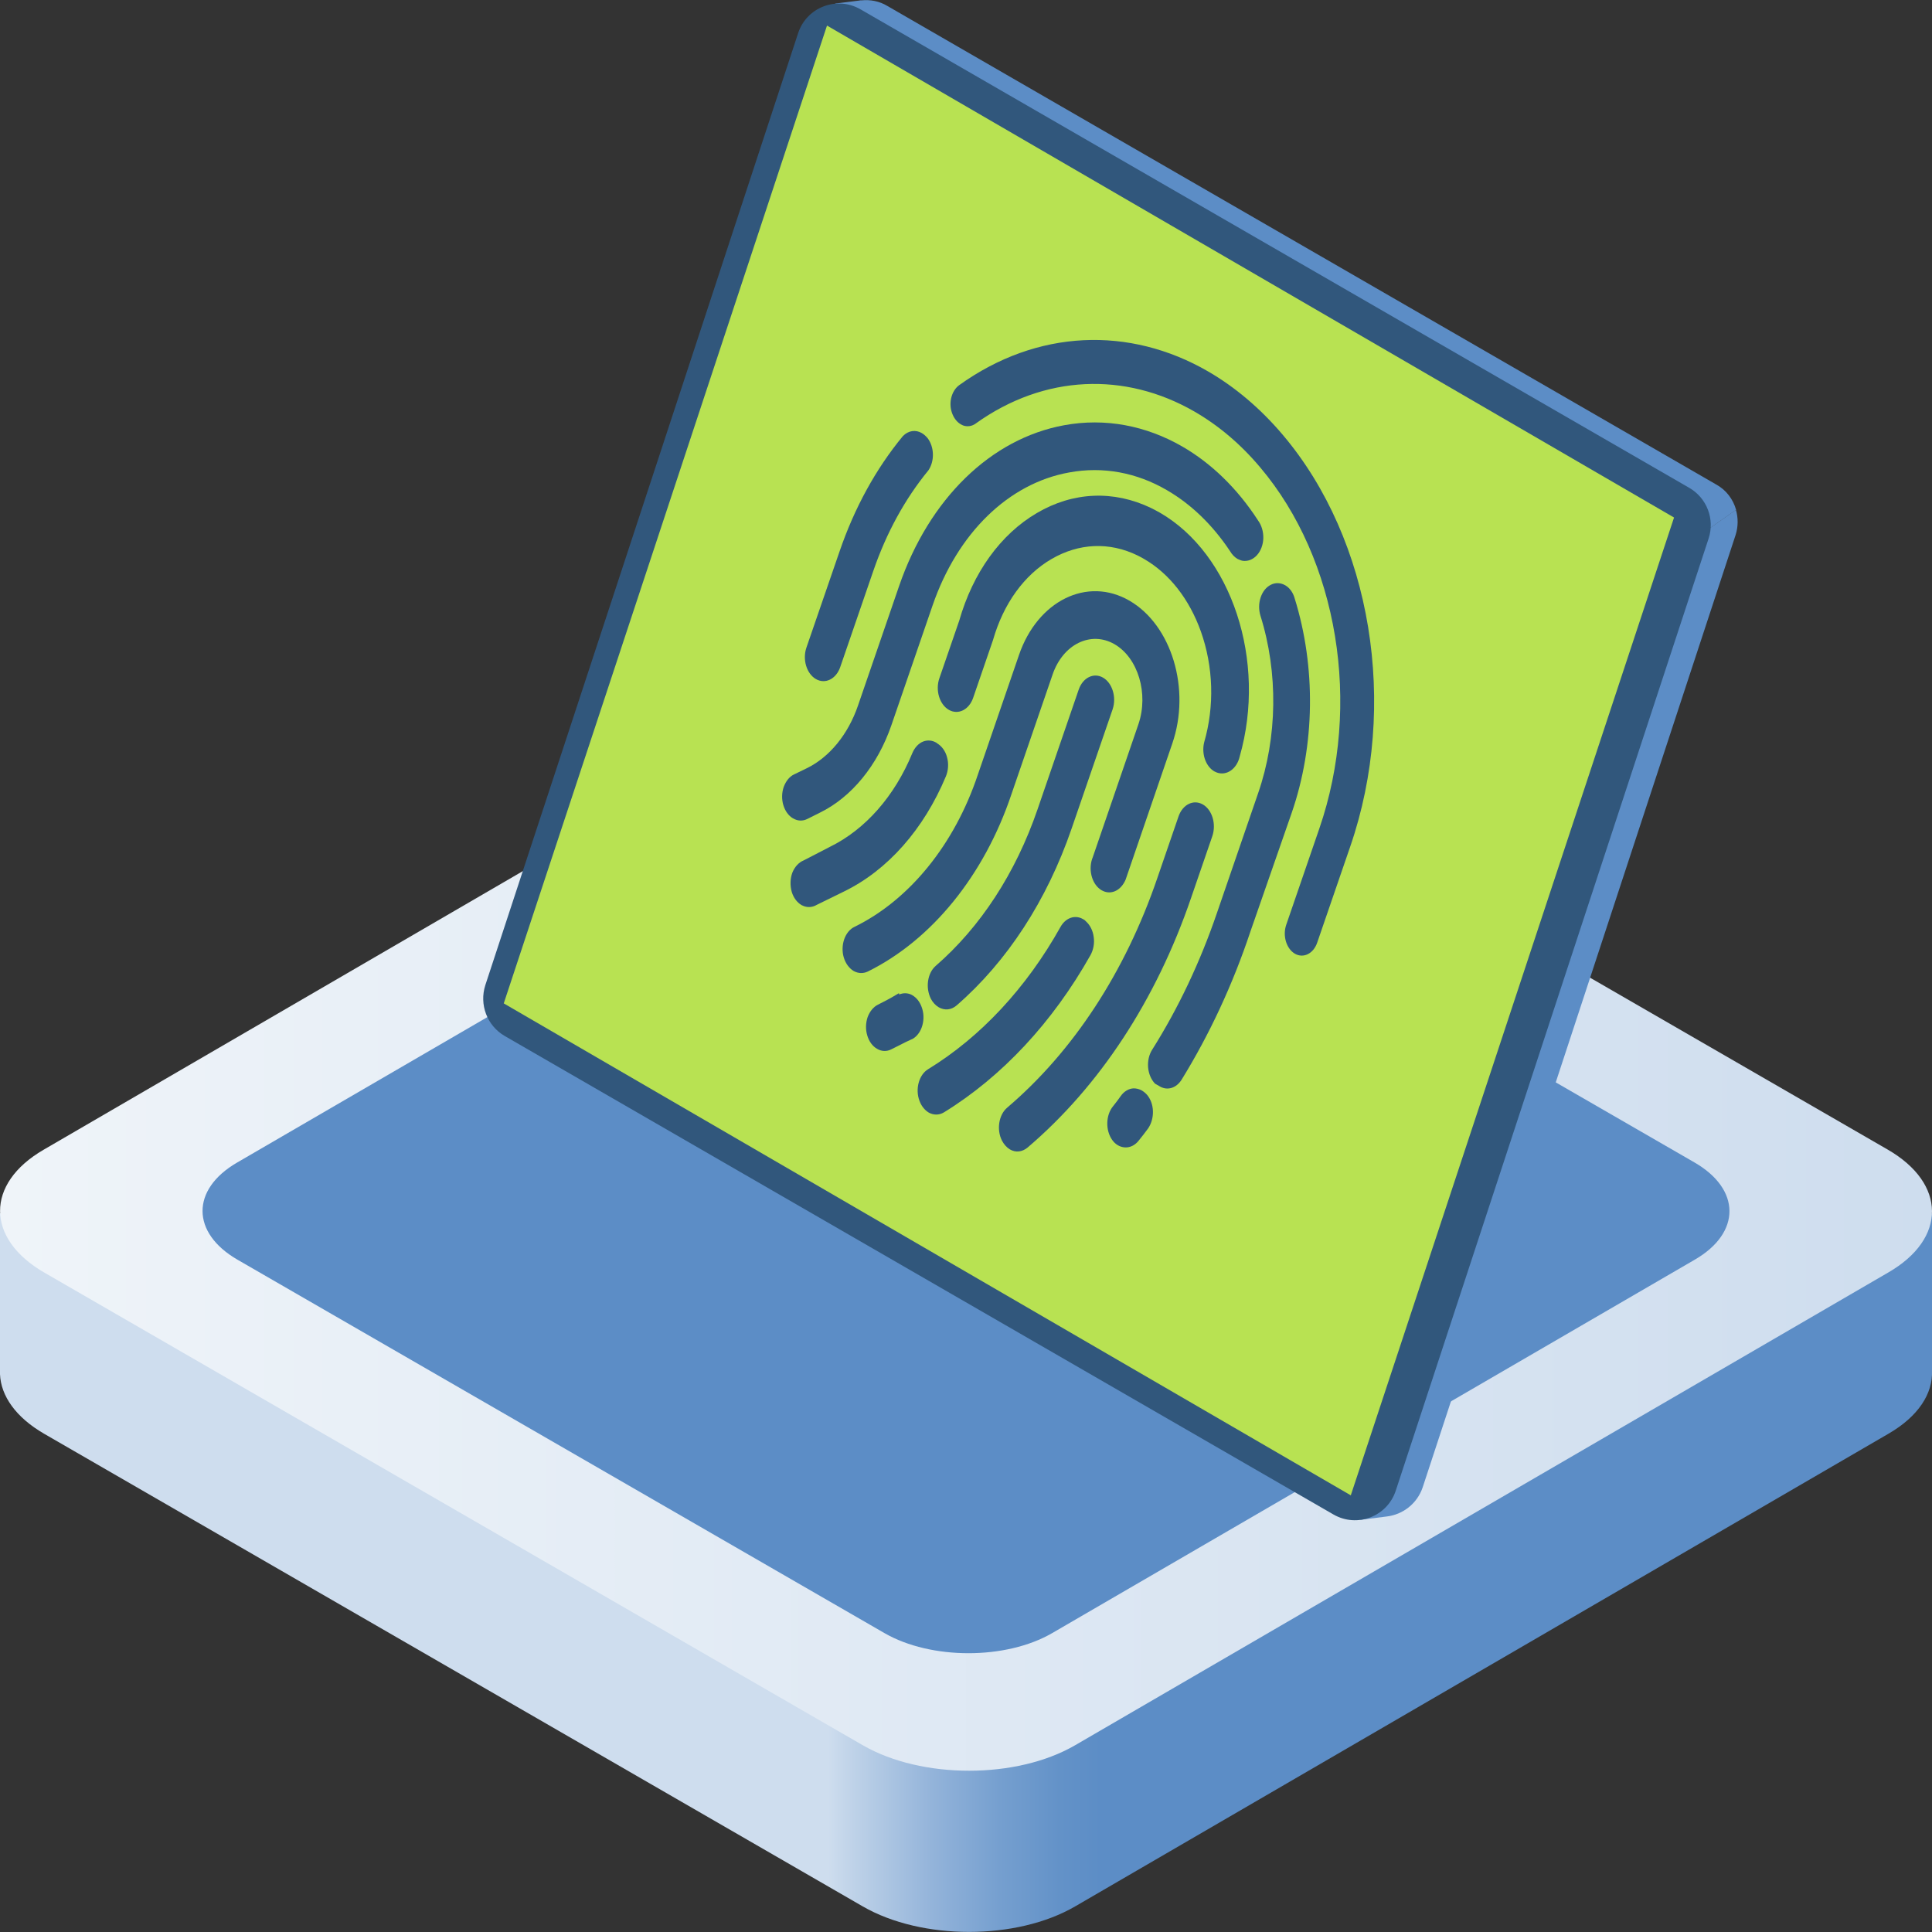 <?xml version="1.0" encoding="utf-8"?>
<!-- Generator: Adobe Illustrator 26.2.1, SVG Export Plug-In . SVG Version: 6.00 Build 0)  -->
<svg version="1.1" xmlns="http://www.w3.org/2000/svg" xmlns:xlink="http://www.w3.org/1999/xlink" x="0px" y="0px"
	 viewBox="0 0 1080 1080" enable-background="new 0 0 1080 1080" xml:space="preserve">
<rect x="0" y="0" width="1080" height="1080" fill="#333333" stroke="none"/>
<g id="Background">
	<linearGradient id="SVGID_1_" gradientUnits="userSpaceOnUse" x1="462.991" y1="879.115" x2="615.519" y2="879.115">
		<stop  offset="0" style="stop-color:#CEDDEE"/>
		<stop  offset="9.347320e-02" style="stop-color:#BED2E8"/>
		<stop  offset="0.376" style="stop-color:#94B4DA"/>
		<stop  offset="0.631" style="stop-color:#759FCF"/>
		<stop  offset="0.848" style="stop-color:#6392C8"/>
		<stop  offset="1" style="stop-color:#5C8DC6"/>
	</linearGradient>
	<path fill="url(#SVGID_1_)" d="M1080,766.3L1080,766.3l0-88L0,678.2l0,90c0.5,12.1,8.8,24.1,24.7,33.3l457.6,264.2
		c32.9,19,86,19,118.7,0l454.6-264.2C1072.4,791.8,1080.5,779,1080,766.3z"/>
	<g>
		
			<linearGradient id="SVGID_00000140005577919381485220000014743180484309852553_" gradientUnits="userSpaceOnUse" x1="0" y1="676.994" x2="1080" y2="676.994">
			<stop  offset="0" style="stop-color:#EFF4F9"/>
			<stop  offset="1" style="stop-color:#CEDDEE"/>
		</linearGradient>
		<path fill="url(#SVGID_00000140005577919381485220000014743180484309852553_)" d="M1055.2,642.6c32.9,19,33.1,49.8,0.4,68.7
			L601,975.6c-32.7,19-85.8,19-118.7,0L24.8,711.4c-32.9-19-33-49.8-0.4-68.7L479,378.4c32.7-19,85.8-19,118.7,0L1055.2,642.6z"/>
	</g>
</g>
<g id="Screen">
	<g>
		<path fill="#5C8DC6" d="M947.2,649.8c26,15,26.1,39.3,0.3,54.3L588.2,912.9c-25.8,15-67.8,15-93.8,0L132.8,704.2
			c-26-15-26.1-39.3-0.3-54.3l359.3-208.8c25.8-15,67.8-15,93.8,0L947.2,649.8z"/>
	</g>
	<g>
		<g>
			<path fill="#5C8DC6" d="M970.5,285L575.5,561l-261.8,25.8l-16.5-9.5c-9.9-5.7-14.4-17.6-10.8-28.4L461.3,16.4
				c1.7-5.2,5.1-9.4,9.2-12.2L466.8,2l13.6-1.7c0.4-0.1,0.8-0.1,1.2-0.1c4.8-0.5,9.9,0.4,14.4,3.1l463.3,267.5
				C965,273.9,968.8,279.1,970.5,285z"/>
			<path fill="#5C8DC6" d="M970.2,299.1L795.3,831.4c-3.1,9.2-11.1,15.2-19.9,16.3l0,0l-15,1.9l2.1-4c-0.6-0.3-1.3-0.6-1.9-1
				L313.8,586.7L575.5,561l394.9-276C971.7,289.5,971.7,294.4,970.2,299.1z"/>
			<path fill="#4D66CC" d="M481.6,0.1L481.6,0.1c-0.4,0-0.8,0.1-1.2,0.2L481.6,0.1z"/>
			<path fill="#31577C" d="M271.3,550.7L446.2,18.4C451,4,467.8-2.4,481,5.2l463.3,267.5c9.9,5.7,14.4,17.6,10.8,28.4L780.2,833.4
				c-4.8,14.4-21.6,20.8-34.8,13.2L282.1,579.1C272.3,573.4,267.8,561.6,271.3,550.7z"/>
			<polygon fill="#FFFFFF" points="286.7,559.8 463.5,21.1 932.5,291.9 755.7,830.6 			"/>
		</g>
		<g>
			<polygon fill="#B8E252" points="755.1,835.9 281.6,560.9 462.3,14.3 935.8,289.3 			"/>
		</g>
	</g>
</g>
<g id="Fingerprint">
	<g>
		<g>
			<g enable-background="new    ">
				<defs>
					<polygon id="SVGID_00000060709451649291529860000017091310935098827958_" enable-background="new    " points="387.6,546 
						532.2,125 817.8,289.9 673.2,710.8 					"/>
				</defs>
				<clipPath id="SVGID_00000097468840516558562860000015756355764535439775_">
					<use xlink:href="#SVGID_00000060709451649291529860000017091310935098827958_"  overflow="visible"/>
				</clipPath>
				<g clip-path="url(#SVGID_00000097468840516558562860000015756355764535439775_)">
					<g>
						<g>
							<g>
								<path fill="#31577C" d="M638.3,609.6c-1.4-0.8-3-1.2-4.6-1.2c-2.7,0.1-5.4,1.7-7.2,4.3c-1.5,2.1-2.9,4-4.3,5.7
									c-4.1,5-4.3,13.4-0.5,18.8c0.9,1.3,2,2.3,3.2,3c3.8,2.2,8.3,1.4,11.4-2.3c2.2-2.7,3.9-4.9,5.5-7.1c1.8-2.6,2.8-6.1,2.7-9.6
									c-0.1-3.6-1.3-6.9-3.4-9.3C640.3,611,639.3,610.2,638.3,609.6"/>
								<path fill="#31577C" d="M718.5,327.2c-0.1,0-0.1-0.1-0.2-0.1c-2.5-1.4-5.4-1.5-7.9-0.2c-2.6,1.3-4.6,3.8-5.7,7.1
									c-1.1,3.3-1.1,6.9-0.1,10.2c10,31.8,9.5,68-1.3,99.2l-23,66.9c-9.4,27.5-21.6,53.3-36.3,76.6c-1.7,2.7-2.5,6.3-2.2,9.8
									c0.3,3.5,1.7,6.8,3.8,9l0.1,0.1l2.3,1.3c0.1,0.1,0.2,0.1,0.3,0.2c4.3,2.5,9.2,1,12.2-3.7c15.6-25.3,28.6-53.2,38.5-82.9
									l23.1-66.4l0,0c13-37.7,13.6-81.4,1.6-119.9C722.8,331.2,720.9,328.6,718.5,327.2"/>
								<path fill="#31577C" d="M660.9,249.6c-20.3-11.7-43.1-16.1-66-11.9c-41,7.5-75.5,41.1-92.3,89.9l-23,66.9
									c-5.5,16-15.9,28.8-28.7,35l-7,3.4c-2.6,1.2-4.6,3.8-5.8,7c-1.1,3.2-1.2,6.9-0.2,10.2c1,3.3,2.9,5.9,5.4,7.4l0.1,0
									c2.5,1.5,5.3,1.6,7.9,0.3l7-3.5c17.8-8.7,32.3-26.5,40-48.9l23-66.9c13.9-40.4,42.4-68.3,76.4-74.4
									c19-3.5,37.8,0.1,54.6,9.9c13.3,7.7,25.4,19.2,35.3,34.1c1.1,1.9,2.5,3.3,4.1,4.3c1,0.5,2,0.9,3,1.1
									c2.8,0.4,5.7-0.7,7.9-3.1c2.2-2.4,3.5-5.9,3.6-9.5c0.1-3.7-1-7.3-2.9-9.9C691.6,272.9,677,258.9,660.9,249.6"/>
								<path fill="#31577C" d="M672.4,449.7c-5.2-3-11.3,0-13.6,6.7L646.9,491C629,543.3,600,587.7,563,619.2
									c-4.7,4-6,12.3-2.9,18.4c1.1,2.1,2.6,3.8,4.4,4.9c3.2,1.9,6.9,1.5,9.9-1c40.3-34.3,71.9-82.5,91.4-139.5l11.9-34.6
									C680,460.6,677.6,452.7,672.4,449.7"/>
								<path fill="#31577C" d="M648.4,286.6c-1.6-0.9-3.3-1.8-4.9-2.6c-21-10.1-43.7-9.1-63.9,2.8c-20.3,11.9-35.7,33.3-43.4,60.2
									l-11.1,32.2c-2.3,6.7,0.1,14.6,5.3,17.6c5.2,3,11.3,0,13.6-6.7l11.1-32.3c5.8-20.3,17.4-36.4,32.7-45.3
									c15.3-8.9,32.3-9.7,48.1-2c1.2,0.6,2.5,1.3,3.7,2c14,8.1,25.2,22.3,31.7,40.5c7,19.7,7.7,41.8,1.8,62.1
									c-0.8,3.4-0.5,7.1,0.8,10.2c1.1,2.6,2.8,4.7,4.9,5.9c0.4,0.2,0.8,0.4,1.3,0.6c5.5,2.1,11.3-1.9,12.9-8.9
									C708.3,369.3,688.4,309.7,648.4,286.6"/>
								<path fill="#31577C" d="M523.3,415.1c-2.3-1.3-4.8-1.5-7.2-0.6c-2.6,1-4.8,3.4-6.1,6.5c-9.9,24.1-26.3,42.7-46.1,52.4
									l-14.7,7.6c-2.7,1.1-5,3.6-6.3,6.9c-1.2,3.3-1.3,7.2-0.3,10.7c1,3.3,3,5.9,5.4,7.3c0.1,0.1,0.3,0.2,0.4,0.2
									c2.7,1.4,5.7,1.2,8.2-0.3l15.1-7.4c24.5-11.9,44.7-34.8,57.1-64.5c1.3-3.2,1.6-7.1,0.6-10.6c-0.9-3.5-3-6.3-5.6-7.8
									C523.7,415.3,523.5,415.2,523.3,415.1"/>
								<path fill="#31577C" d="M605.4,513.8c-1.8-1.1-3.9-1.4-5.9-1c-2.7,0.6-5.1,2.5-6.7,5.4c-19,34-44.6,61.5-74,79.5
									c-5.1,3.1-7.3,11.1-4.8,17.7c1.1,3,3,5.2,5.1,6.5c2.7,1.5,5.8,1.6,8.6-0.1c32.5-20,60.8-50.4,81.9-87.9
									c1.6-2.9,2.3-6.5,1.8-10c-0.4-3.5-2-6.7-4.2-8.7C606.7,514.6,606.1,514.1,605.4,513.8"/>
								<path fill="#31577C" d="M631.4,335.8c-23.6-13.7-51.4,0-61.8,30.4l-23,66.9c-13,38.9-38.1,69.9-68.9,85
									c-2.6,1.2-4.7,3.8-5.8,7c-1.1,3.2-1.2,7-0.2,10.2c1,3.3,3,6,5.5,7.5c2.5,1.4,5.4,1.5,7.9,0.3c35.8-17.7,65.1-53.8,80.3-99.1
									l23-66.9c5.8-17,21.4-24.6,34.6-17c13.2,7.6,19.2,27.7,13.4,44.7l-25.5,74.3c-2.7,6.4-0.8,14.6,4.2,18.1
									c0.2,0.2,0.5,0.3,0.8,0.5c2.3,1.3,4.7,1.5,7.1,0.6c2.6-1,4.8-3.3,6.2-6.5l26.1-76.1C665.8,385.3,655,349.5,631.4,335.8"/>
								<path fill="#31577C" d="M510.1,556.4c-0.2-0.1-0.5-0.3-0.7-0.4c-2.2-1-4.5-1-6.7-0.1l-0.2-0.7l-1.2,0.7
									c-3.6,2.2-7.3,4.1-10.5,5.7c-2.6,1.3-4.6,3.8-5.8,7c-1.1,3.3-1.2,6.9-0.2,10.2c1,3.4,2.9,6,5.5,7.5c2.5,1.5,5.4,1.6,7.9,0.3
									c1.3-0.7,2.7-1.3,4-2c2.7-1.4,5.3-2.7,8.2-4c5.1-3.1,7.3-11.1,4.8-17.7C514.1,559.9,512.3,557.7,510.1,556.4"/>
								<path fill="#31577C" d="M616.6,378.8c-5.2-3-11.3,0-13.6,6.7l-23,66.9c-12.2,35.6-31.9,65.8-56.9,87.5c-2.3,2-3.8,5-4.3,8.5
									c-0.5,3.5,0.1,7,1.6,10c1.1,2.1,2.7,3.7,4.4,4.7c3.2,1.8,6.9,1.6,10-1.1c28.2-24.5,50.4-58.6,64.2-98.7l23-66.9
									C624.2,389.7,621.8,381.8,616.6,378.8"/>
								<path fill="#31577C" d="M675.3,207.6c-44-25.4-95.5-23.6-139.1,7.7c-2.2,1.6-3.8,4.2-4.5,7.3c-0.7,3.1-0.4,6.4,0.9,9.3
									c1,2.3,2.6,4.2,4.5,5.3c0.4,0.2,0.8,0.4,1.2,0.6c2.4,0.9,5.1,0.5,7.2-1.1c38.3-27.4,83.5-28.9,122.1-6.7
									c13.2,7.6,25.7,18,36.8,31.2c43.6,51.5,57,132.7,33.1,202l-18.5,53.8c-2.1,6.1,0.1,13.3,4.8,16.1c4.8,2.8,10.4,0,12.5-6.1
									l18.5-53.8c27.2-79,12-171.4-37.7-230.1C704.5,228.2,690.3,216.3,675.3,207.6"/>
								<path fill="#31577C" d="M515.3,242.1c-3.4-2-7.5-1.5-10.6,1.7c-15.1,18.3-27,40-35.4,64.5L450.8,362
									c-2.3,6.7,0.1,14.6,5.3,17.6c5.2,3,11.3,0,13.6-6.7l18.5-53.8c7.3-21.2,17.6-40.1,30.8-56.2c3.5-5.2,3.3-12.9-0.4-17.9
									C517.6,243.8,516.5,242.8,515.3,242.1"/>
							</g>
						</g>
					</g>
				</g>
			</g>
		</g>
	</g>
</g>
</svg>
